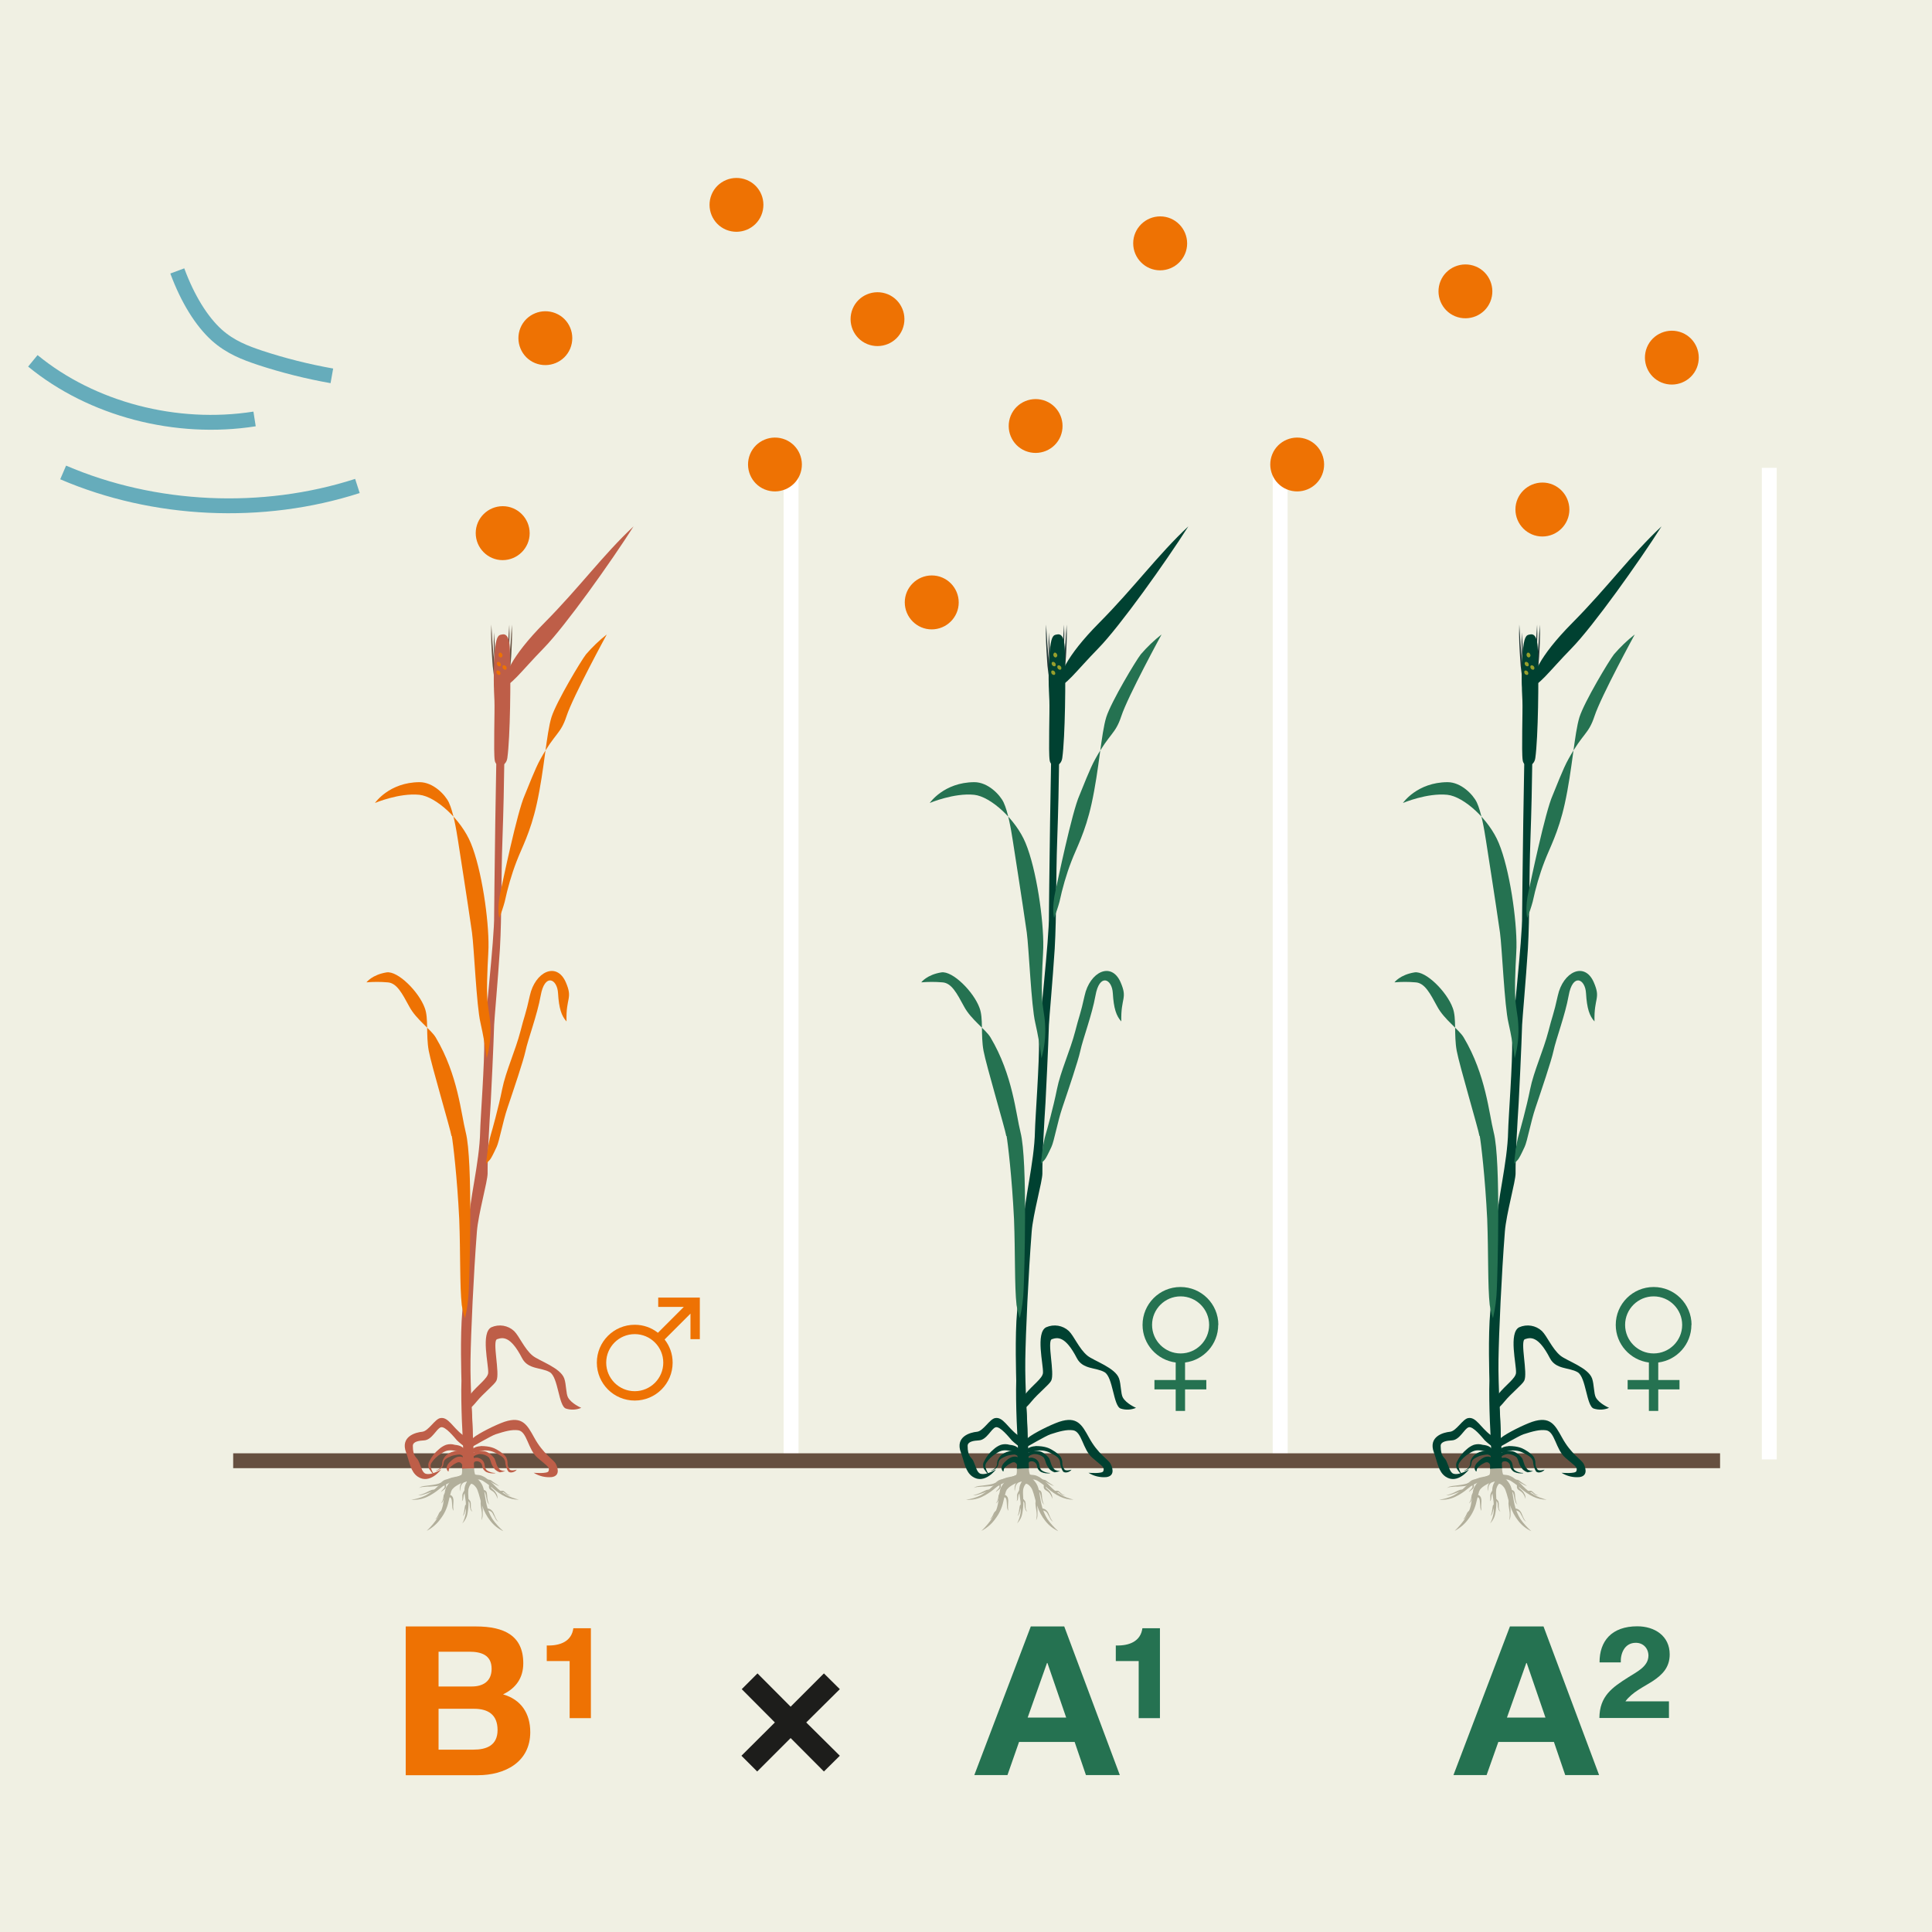 <?xml version="1.0" encoding="UTF-8"?><svg preserveAspectRatio="xMidYMid slice" width="160px" height="160px" xmlns="http://www.w3.org/2000/svg" viewBox="0 0 130 130"><defs><style>.cls-1{fill:#004131;}.cls-2,.cls-3{fill:#ee7203;}.cls-4{stroke:#fff;}.cls-4,.cls-5,.cls-6{fill:none;stroke-miterlimit:10;}.cls-7{fill:#665040;}.cls-8{fill:#f0f0e3;}.cls-9{fill:#243838;}.cls-10{fill:#1d1d1b;}.cls-11{fill:#979f2c;}.cls-5{stroke:#665040;}.cls-12{fill:#257251;}.cls-13{fill:#be5e48;}.cls-14{fill:#b2af9b;}.cls-6{stroke:#66acbb;}.cls-3{fill-rule:evenodd;}</style></defs><g id="Ebene_2"><rect class="cls-8" width="130" height="130"/></g><g id="Ebene_1"><path class="cls-10" d="M49.89,118.14l2.25-2.24-2.23-2.24,1.06-1.06,2.23,2.24,2.24-2.24,1.07,1.06-2.26,2.24,2.26,2.24-1.07,1.06-2.24-2.25-2.25,2.25-1.06-1.06Z"/><path class="cls-12" d="M69.36,109.44h2.25l3.74,10h-2.28l-.76-2.23h-3.74l-.78,2.23h-2.23l3.8-10ZM69.15,115.57h2.59l-1.26-3.67h-.03s-1.3,3.67-1.3,3.67Z"/><path class="cls-12" d="M78.05,115.61h-1.43v-3.84h-1.54v-1.05c.9.03,1.67-.27,1.79-1.16h1.18v6.05Z"/><path class="cls-2" d="M27.31,109.44h4.71c1.91,0,3.19.62,3.19,2.48,0,.98-.49,1.67-1.36,2.09,1.22.35,1.83,1.29,1.83,2.54,0,2.03-1.72,2.9-3.53,2.9h-4.85v-10h.01ZM29.51,113.48h2.23c.77,0,1.34-.35,1.34-1.19,0-.95-.73-1.15-1.51-1.15h-2.06v2.34ZM29.51,117.73h2.35c.87,0,1.62-.28,1.62-1.32s-.64-1.43-1.58-1.43h-2.39s0,2.75,0,2.75Z"/><path class="cls-2" d="M39.76,115.61h-1.43v-3.84h-1.54v-1.05c.9.03,1.67-.27,1.79-1.16h1.18v6.05Z"/><path class="cls-12" d="M101.61,109.44h2.25l3.74,10h-2.28l-.76-2.23h-3.74l-.79,2.23h-2.23l3.8-10h.01ZM101.4,115.57h2.59l-1.26-3.67h-.03s-1.3,3.67-1.3,3.67Z"/><path class="cls-12" d="M107.63,111.87c-.01-1.44.81-2.44,2.54-2.44,1.16,0,2.18.64,2.18,1.89,0,.88-.5,1.37-1.13,1.79-.63.41-1.37.73-1.85,1.37h2.93v1.12h-4.68c.01-1.48.87-2.06,1.96-2.75.56-.36,1.33-.71,1.34-1.44,0-.49-.34-.87-.85-.87-.78,0-1.04.76-1.01,1.32h-1.43Z"/><line class="cls-4" x1="86.14" y1="98.2" x2="86.14" y2="59.48"/><line class="cls-4" x1="119.05" y1="98.2" x2="119.05" y2="31.48"/><line class="cls-4" x1="86.14" y1="98.2" x2="86.14" y2="31.48"/><line class="cls-4" x1="53.23" y1="98.2" x2="53.23" y2="31.48"/><line class="cls-5" x1="15.69" y1="98.29" x2="115.74" y2="98.29"/><path class="cls-12" d="M77.52,89.15c0-1.06.86-1.92,1.92-1.92s1.92.86,1.92,1.92-.86,1.92-1.92,1.92-1.92-.86-1.92-1.92h0ZM81.98,89.15c0-1.41-1.14-2.55-2.55-2.55s-2.55,1.14-2.55,2.55c0,1.3.98,2.37,2.23,2.53v1.18h-1.43v.63h1.43v1.45h.63v-1.45h1.43v-.63h-1.43v-1.18c1.26-.16,2.23-1.23,2.23-2.53h.01Z"/><path class="cls-2" d="M42.71,93.61c-1.06,0-1.92-.86-1.92-1.92s.86-1.92,1.92-1.92,1.92.86,1.92,1.92-.86,1.92-1.92,1.92h0ZM44.29,87.31v.63h1.72l-1.74,1.74c-.43-.34-.97-.54-1.56-.54-1.41,0-2.55,1.14-2.55,2.55s1.14,2.55,2.55,2.55,2.55-1.14,2.55-2.55c0-.59-.2-1.13-.54-1.56l1.74-1.74v1.72h.63v-2.8h-2.8Z"/><path class="cls-7" d="M33.46,46.99c-.15-.4-.23-.82-.23-1.25v-.31s-.01-.1-.02-.15l-.02-.16c-.03-.21-.05-.41-.06-.62-.03-.41-.05-.83-.07-1.24s-.02-.83,0-1.24c.05.83.09,1.65.2,2.47.02.2.05.41.09.61l.03.15c0,.06.02.11.02.16l.02.31c0,.4.08.8.23,1.17.03.04.03.11-.01.14s-.11.03-.14,0c0,0-.02-.03-.02-.04h-.02Z"/><path class="cls-7" d="M33.64,47.51c-.15-.4-.23-.82-.23-1.25v-.31s-.01-.1-.02-.15l-.02-.15c-.02-.21-.05-.41-.06-.62-.03-.41-.05-.83-.07-1.24s-.02-.83,0-1.24c.05.83.09,1.65.2,2.47.03.2.05.41.09.61l.03.15c0,.06.01.11.02.16l.02.31c0,.4.08.8.23,1.17.03.04.03.1-.01.14-.04.03-.1.03-.14-.02-.01,0-.02-.03-.02-.04h-.02Z"/><path class="cls-7" d="M33.85,46.9c.15-.37.23-.77.23-1.17l.02-.31s0-.11.02-.16l.03-.15c.03-.2.06-.41.09-.61.1-.82.15-1.64.2-2.47.02.41.02.83,0,1.24s-.03.83-.07,1.24c-.02.21-.04.42-.06.62l-.02.16s0,.09,0,.15v.31c0,.43-.09.85-.24,1.25-.02.05-.08.07-.13.05t0,0s-.07-.08-.05-.13h0v-.02Z"/><path class="cls-7" d="M33.68,46.9c.15-.37.22-.77.23-1.17l.02-.31s0-.11.02-.16l.03-.15c.03-.2.06-.41.09-.61.1-.82.15-1.64.2-2.47.02.41.02.83,0,1.24,0,.41-.03.83-.07,1.24-.02.21-.04.42-.06.62l-.02.16s0,.09,0,.15v.31c0,.43-.09.85-.24,1.25-.02.05-.08.07-.13.05t0,0s-.07-.08-.05-.13h0v-.02Z"/><path class="cls-13" d="M31.29,94.96c-.03.75-.2,3.88-.2,3.88l.81-.03-.14-3.51s-.18-3.12-.37-3.35c-.18-.23-.1,2.68-.11,3.01h.01Z"/><path class="cls-13" d="M32.81,78.96c0,.54-.63,2.73-.72,3.91-.23,2.98-.4,6.76-.43,8.62s.16,4.28.15,5.03c0,.38.09,1.91.09,1.91,0,0-.62.14-.7-.75-.07-.7-.2-3.23-.15-4.78,0-.18-.1-3,.06-4.68.08-.84.43-4.92.43-5.78,0-1.54.73-4.18.77-6.34.01-.72.31-4.68.27-6.11-.02-.67.7-6.87.67-8.4,0-.44.13-12.03.22-12.57.04-.27.35-.24.45.07.04.14.03,3.45-.11,7.37-.1,2.72-.04,5.05-.17,7.37-.14,2.16-.37,4.69-.39,5.13-.04,1.4-.2,4.71-.23,5.23-.08,1.27-.22,3.5-.21,4.77h0Z"/><path class="cls-13" d="M31.25,97.73l-.71-.12c-.15-.03-.3-.03-.45,0-.15.04-.29.12-.42.21-.25.15-.47.36-.63.6-.08.12-.09.26-.03.39.04.14.11.28.2.39l-.02.02c-.13-.11-.23-.25-.32-.39-.07-.16-.07-.35.02-.5.15-.31.37-.59.64-.81.14-.13.3-.23.48-.3.2-.06.4-.06.6,0,.75.07.65.5.65.5h-.01Z"/><path class="cls-13" d="M30.67,98.46c-.13.06-.24.15-.35.24-.09.07-.14.18-.13.3h-.05c-.19-.22-.04-.48.19-.68.12-.12.26-.22.42-.28.77-.21.4.71.4.71,0,0-.06-.55-.48-.29h0Z"/><path class="cls-13" d="M31.71,98.16s-.08-.39.41-.53c.05,0,.48-.04.7.1.18.1.34.25.46.42.05.14.1.3.15.44.05.12.13.22.22.31.11.05.23.08.35.09-.12.03-.24.06-.36.08-.14-.04-.26-.12-.36-.22-.09-.12-.17-.25-.22-.39-.04-.14-.09-.27-.16-.39-.17-.15-.38-.23-.61-.23-.23.02-.43.13-.58.31h0Z"/><path class="cls-13" d="M32.34,97.3c.67,0,.94.16,1.09.24.16.09.31.19.45.31.08.07.14.14.19.23.04.09.07.19.08.29,0,.08,0,.17.02.26.03.09.07.17.12.24.09.14.48.02.48.02-.11.17-.45.26-.57.12-.07-.11-.12-.23-.15-.35-.03-.09-.04-.18-.05-.27-.03-.34-.38-.48-.68-.64-.3-.15-.64-.19-.97-.12-.23.04-.46.1-.69.19,0,0-.03-.47.68-.51h0Z"/><path class="cls-13" d="M31.27,98.14c.02-.28.04-.43-.25-.51-.15-.03-.31-.02-.45.02-.58.14-.71.49-.75.56-.04.06-.05.13-.06.2,0,.06,0,.12-.02.17-.01.06-.04.11-.08.16-.08.1-.19.17-.31.21v.02c.13-.03.25-.1.35-.19.05-.05.09-.11.11-.17s.03-.13.04-.19c.02-.24.29-.34.53-.45.18-.06.37-.09.55-.1.15.03.28.13.33.27h0Z"/><path class="cls-13" d="M31.68,98.62c0-.34-.01-.54.42-.54.11.02.22.06.3.12.09.07.16.17.19.29.01.05.02.1.03.16,0,.04.01.08.03.12.03.08.08.15.15.19.16.1.34.15.52.15v.02c-.2.03-.4,0-.59-.08-.1-.05-.17-.13-.23-.23-.03-.05-.04-.1-.05-.16,0-.04-.02-.08-.03-.12-.07-.15-.23-.24-.39-.21-.17.02-.35.27-.35.27h0v.02Z"/><path class="cls-13" d="M31.84,96.75c.37-.31,1.52-.88,2.1-1.08,1.21-.4,1.53.2,2,1.05.62,1.14,1.3,1.47,1.46,1.78.06.11.38.79-.27.89-.43.04-.85-.06-1.22-.29,0,0,.94.08,1-.11.09-.27-.02-.28-.74-.9-.65-.55-.7-1.77-1.3-1.85-.43-.06-.9.07-1.52.27-.28.09-1.66.89-1.66.89-.13-.22-.06-.5.15-.64h0Z"/><path class="cls-13" d="M31.13,96.55c-.67-.5-.97-1.23-1.5-1.13-.37.06-.8.88-1.22.92-.43.04-1.5.31-1.08,1.41.23.61.29,1.28.78,1.61.81.55,1.58-.49,1.58-.49,0,0-.61.4-1.02.3-.27-.06-.32-.47-.52-.89-.12-.24-.37-.26-.37-.99,0-.29.4-.35.76-.37.53-.03.82-.78,1.12-.88.3-.1.93.7,1.09.88.11.12.59.49.59.49,0,0,.12-.63-.19-.86h-.02Z"/><path class="cls-13" d="M31.47,94.89c-.1-.36-.04-.75.17-1.06.53-.66,1.19-1.08,1.21-1.46.03-.56-.51-2.68.21-3.06.52-.23,1.12-.13,1.53.25.35.34.69,1.2,1.25,1.66.43.35,1.88.81,2.13,1.54.14.41.11,1.01.25,1.27.23.42.89.7.89.7-.32.14-.69.16-1.03.05-.5-.17-.51-2.12-1.09-2.45-.57-.33-1.46-.17-1.86-.94-.79-1.53-1.31-1.4-1.68-1.28-.35.11.21,2.31-.05,2.8-.13.26-.87.84-1.33,1.4-.39.48-.6.57-.6.57h0Z"/><path class="cls-14" d="M29.72,99.9c-.12.05-.26.09-.39.1s-.26.02-.39.03c-.13,0-.26,0-.39.02-.06,0-.13,0-.19.02-.06,0-.12.03-.17.06.05-.05.11-.08.17-.1s.13-.03.19-.04c.13-.02.26-.03.39-.05.13-.02.26-.03.38-.06.12-.02.24-.06.35-.11l.05.12h0Z"/><path class="cls-13" d="M33.97,45.99c-.04-.45.32-1.72,2.67-4.09,2.35-2.37,3.95-4.58,5.99-6.48-1.49,2.35-4.6,6.72-6.06,8.21-1.46,1.49-2.42,2.8-2.6,2.36h0Z"/><path class="cls-2" d="M30.38,76.44c-.08-.49-1.35-4.76-1.53-5.73-.2-1.09,0-2.19-.27-2.89-.39-1.08-1.81-2.51-2.57-2.39-.98.16-1.35.67-1.35.67.47-.04.94-.04,1.41,0,.63.03.99.75,1.47,1.63.47.88,1.46,1.54,1.78,2.08,1.5,2.52,1.7,5.13,2.02,6.39.49,1.92.25,9.52.21,10.49-.02.68-.11,1.35-.26,2.01-.1-.29-.17-.59-.22-.89-.14-1.26-.08-3.46-.17-5.79-.14-2.83-.42-5.14-.5-5.58h-.02Z"/><path class="cls-2" d="M32.87,63.74c.03-1.85-.46-5.25-1.19-7.01-.65-1.58-2.34-3.13-3.46-3.25-1.36-.14-2.99.55-2.99.55,0,0,.95-1.39,3-1.4.92,0,1.72.84,1.97,1.36.3.64.5,1.8.62,2.58.09.59.63,4.01.94,6.18.14,1.01.3,4.93.57,6.07.18.79.32,1.59.42,2.39.21-.75.29-1.54.24-2.31-.03-.63-.19-1.14-.21-1.95-.04-1.27.09-2.83.09-3.2h0Z"/><path class="cls-2" d="M36.37,51.07c.98-1.77,1.34-1.64,1.75-2.88.44-1.34,2.71-5.5,2.71-5.5-.51.4-.98.85-1.4,1.34-.33.42-1.98,3.17-2.32,4.22-.35,1.13-.48,3.52-.99,5.83-.43,1.95-1.02,2.98-1.36,3.88-.34.88-.6,1.79-.8,2.72-.1.37-.23.74-.36,1.09,0,0-.19-.62.1-1.87.1-.43,1.1-5.28,1.61-6.4.19-.44.69-1.78,1.06-2.43h0Z"/><path class="cls-2" d="M32.71,78.32s.11-1.33.33-2.02c.06-.19.51-1.8.75-3.01.24-1.2.89-2.59,1.23-3.9.24-.96.36-1.15.63-2.39.35-1.61,1.8-2.32,2.42-.91.49,1.13,0,1,.05,2.64-.34-.37-.51-.88-.57-1.89-.05-.99-.9-1.38-1.17.16-.23,1.29-.85,2.92-1.02,3.72-.15.69-.79,2.57-1.21,3.82-.32.94-.55,2.25-.73,2.63-.51,1.1-.43.78-.72,1.16h0Z"/><path class="cls-13" d="M33.68,42.71c-.23.07-.35.35-.43,1.72-.04.91-.03,1.81.02,2.72.03.65-.07,3.46.02,4.01.07.51.77.48.85-.17.19-1.38.24-5.25.17-7.25-.04-1.22-.42-1.08-.65-1.02h.02Z"/><path class="cls-2" d="M33.64,45.19c.05.08.05.17,0,.21-.06.04-.15,0-.2-.06-.05-.08-.05-.17,0-.21.06-.04.15,0,.2.06h0Z"/><path class="cls-2" d="M33.67,44.61c.05.08.05.17,0,.21-.06.04-.15,0-.2-.06-.05-.08-.05-.17,0-.21.06-.04.15,0,.2.06h0Z"/><path class="cls-2" d="M33.81,44.05c.02.09-.03.17-.1.19-.07,0-.14-.05-.16-.14s.03-.17.09-.19c.07,0,.14.05.16.14h.01Z"/><path class="cls-2" d="M34.05,44.84c.05.07.05.17,0,.21-.06.04-.15,0-.2-.06-.05-.08-.05-.17,0-.21.06-.04.15,0,.2.06h0Z"/><path class="cls-14" d="M30.97,99.51c.25.04.5.07.75.07.22,0,.45-.03.67-.07.03-.02.09-.03.17-.08-.16-.07-.32-.12-.49-.15l-.06-.02c-.09-.04-.11-.43-.11-.45l-.81.03s.04.42-.1.46c-.08.02-.45.15-.56.17.07.09.43.03.54.04h0Z"/><path class="cls-14" d="M31.52,99.31c-.06.11-.16.2-.28.24-.09.04-.18.06-.28.08-.17.04-.37.05-.51.08-.32.09-.61.24-.86.46-.27.23-.57.42-.89.57-.32.14-.68.2-1.03.17.34-.04.67-.14.98-.29.3-.17.57-.37.81-.61.26-.26.57-.46.92-.58.09-.02.18-.04.27-.06.08-.01.16-.03.24-.05.07-.02.14-.04.21-.08.04-.02.08-.05.1-.09l.32.14v.02Z"/><path class="cls-14" d="M31.75,99.11s.11.07.17.09.12.04.19.04c.09,0,.17.02.26.04.08.03.16.07.24.11.27.18.51.39.73.63.21.22.45.41.71.56.27.15.56.25.86.33-.32,0-.63-.07-.92-.21-.29-.14-.55-.32-.8-.53-.22-.2-.46-.38-.72-.54-.06-.03-.12-.05-.19-.07-.07-.01-.14-.02-.2-.02-.09,0-.18-.02-.27-.04-.09-.03-.17-.07-.25-.11l.18-.3v.02Z"/><path class="cls-14" d="M31.58,99.64c-.36.06-.7.2-.99.42-.06.05-.12.11-.17.17-.02.03-.04.07-.05.1-.02.03-.03.08-.04.13-.06.17-.09.38-.15.58-.09.42-.27.81-.53,1.15-.24.34-.56.62-.94.82.29-.28.55-.59.77-.93.2-.34.33-.71.37-1.1.03-.2.05-.4.09-.62.01-.06.02-.11.04-.17s.04-.12.08-.17c.06-.11.13-.21.22-.29.17-.16.36-.29.56-.39.2-.1.41-.17.63-.23l.1.53h.01Z"/><path class="cls-14" d="M31.65,99.31s.02,0,.07.02c.05.01.11.03.16.05.11.04.22.11.31.19.16.16.28.35.34.57.05.19.09.38.11.57.03.18.06.35.1.53.08.35.21.68.4.98.21.3.46.57.73.81-.35-.16-.65-.4-.88-.7-.24-.3-.42-.64-.54-1.01-.13-.35-.2-.75-.32-1.05-.05-.14-.14-.25-.25-.35-.05-.04-.1-.07-.16-.08-.03,0-.07-.02-.11-.02-.07,0-.14-.03-.2-.06l.25-.44h0Z"/><path class="cls-14" d="M31.83,99.72s-.02.03-.03.04h-.03l-.03.04s-.04.03-.05.05c-.03.04-.06.08-.09.13-.05.1-.08.2-.09.31-.02.22.02.49.02.75s-.02.52-.07.78c-.04.26-.17.5-.35.69.12-.22.19-.46.23-.71.03-.25.02-.5,0-.75-.03-.25-.08-.49-.09-.77,0-.15.03-.3.09-.43.03-.07.07-.14.11-.2.02-.03.05-.06.07-.09l.06-.06s-.02.02-.02.03l.28.2h0Z"/><path class="cls-14" d="M31.7,99.66l-.3.03c-.09,0-.18.05-.26.11-.07.07-.12.15-.14.25-.03.1-.03.2-.05.3-.02-.1-.02-.21,0-.31.01-.11.06-.22.13-.3.08-.08.18-.14.29-.17s.21-.05.31-.08c0,0,.02.17.02.17Z"/><path class="cls-14" d="M30.31,99.63c-.11,0-.22,0-.33.04-.05.01-.1.03-.15.06s-.09.07-.14.1c-.1.07-.22.12-.34.14s-.23.03-.35.02c.12-.02.23-.03.35-.06.11-.03.21-.08.3-.15.04-.03.08-.08.14-.12.05-.04.11-.07.17-.09.12-.04.24-.07.36-.07l-.02.13h.01Z"/><path class="cls-14" d="M29.25,100.36c-.09-.01-.17,0-.25.03-.09.03-.18.07-.28.1s-.19.07-.29.09c-.1.03-.2.04-.3.03.2-.04.38-.1.56-.19.09-.04.17-.09.27-.13.1-.05.22-.07.33-.05,0,0-.04.12-.04.12Z"/><path class="cls-14" d="M29.99,99.83v-.02.02l.02.05s.01.07.01.1c0,.07-.02.14-.07.19-.09.09-.19.14-.27.23.02-.06.05-.11.1-.15.04-.04.08-.08.11-.13.03-.04.04-.09.03-.14,0-.02,0-.05-.02-.07,0-.01,0-.02-.02-.03v-.04l.11-.03v.02Z"/><path class="cls-14" d="M30.22,100.36s-.01.02-.02.03h0l-.02.02-.03.02-.05.03s-.06.05-.09.07c-.06.05-.09.12-.1.19-.02.08-.05.16-.08.24-.03.08-.08.15-.15.2.04-.07.08-.14.11-.22.02-.08.04-.15.05-.23,0-.09.04-.18.1-.25.03-.03.06-.06.1-.09l.05-.04.02-.02v.02l.13.03h-.02Z"/><path class="cls-14" d="M30.22,100.6s-.02-.02-.03-.02h.06s.06.02.09.03c.06.03.1.08.13.14.04.1.05.21.04.32-.02.2-.02.39,0,.59-.05-.09-.08-.19-.08-.29l-.02-.3c0-.09-.02-.18-.06-.26-.02-.03-.04-.05-.07-.06-.02,0-.03,0-.05-.01h-.07s-.04-.01-.05-.03l.11-.12h0Z"/><path class="cls-14" d="M29.78,101.73h.03-.02s-.03,0-.04.02c-.03,0-.05.02-.07.04-.05.04-.08.09-.11.15-.03.06-.07.12-.12.17-.04.06-.1.1-.16.14.04-.06.08-.11.12-.17.03-.06.06-.11.09-.17.02-.07.06-.14.11-.19.03-.03.06-.05.09-.07.02-.01.03-.02.05-.03h.11l-.08.12h0Z"/><path class="cls-14" d="M31.46,101.34s-.03.02-.04.02h0s-.02.01-.02.02c-.02.02-.03.05-.04.08l-.05.19c-.02.06-.04.13-.06.19-.02.06-.05.12-.1.17.04-.12.08-.25.09-.38l.03-.2s.01-.07.02-.11c0-.02.02-.04.04-.06,0-.01.02-.02.03-.03h.02s0-.02-.01,0l.1.09v.02Z"/><path class="cls-14" d="M31.43,100.86s.07,0,.1.02c.02.01.04.03.05.05.03.03.06.07.08.11.02.08.03.17.02.25,0,.08,0,.15.01.23.02.07.06.14.1.2-.07-.05-.12-.11-.14-.19-.03-.08-.04-.16-.04-.24,0-.07,0-.14-.03-.21-.02-.03-.04-.05-.06-.07-.01,0-.03-.02-.04-.02,0,0-.03,0,0,0l-.03-.13h-.02Z"/><path class="cls-14" d="M31.44,100.29c-.05.07-.09.11-.14.16-.05.04-.08.1-.1.16-.01.06-.02.13-.03.21,0,.07-.03.14-.09.19.02-.06.04-.13.03-.2v-.21s.01-.08.03-.12c.02-.03.03-.07.05-.1.03-.06.08-.13.1-.17l.14.09h.01Z"/><path class="cls-14" d="M32.36,100.24c.12-.02.24.01.33.08.04.05.07.11.07.17.01.05.02.11.02.16,0,.1.02.21.04.31s.05.2.11.29c-.08-.07-.14-.17-.16-.28-.03-.1-.05-.2-.07-.31,0-.05-.02-.1-.04-.15-.01-.05-.03-.1-.05-.11-.08-.04-.18-.05-.27-.03v-.14h.02Z"/><path class="cls-14" d="M33.08,99.84v.09s0,.03-.01.04c0,.02-.02.04-.02.06-.01.03-.01.06,0,.08.04.05.14.12.2.19.08.08.13.16.18.26.04.09.05.2.05.3-.03-.09-.06-.18-.11-.27-.04-.08-.1-.15-.17-.21-.04-.03-.08-.06-.12-.08-.05-.03-.09-.06-.13-.1-.04-.06-.06-.13-.05-.2,0-.03,0-.06.02-.08v-.03s0-.02,0,.02c0,0,.16-.07.16-.07Z"/><path class="cls-14" d="M33.62,100.32h.06s.08-.01.12-.01.09.01.12.04c.03.02.06.04.08.07.05.05.1.09.16.13s.12.06.19.08c-.15,0-.28-.06-.38-.16-.02-.02-.05-.04-.08-.06h-.08s-.06.02-.09.03l-.05.02h-.09l.04-.13h0Z"/><path class="cls-14" d="M32.77,99.56h.1s.09.01.13.03c.04.02.08.04.11.07l.09.07c.13.09.26.17.39.26-.08-.02-.15-.05-.22-.09-.07-.04-.14-.07-.21-.11-.06-.04-.13-.08-.2-.11h-.23l.03-.12h0Z"/><path class="cls-14" d="M32.5,100.95c-.03.1-.05.21-.04.31,0,.11.01.23.02.34v.35c0,.12-.03.23-.09.34.02-.11.04-.22.04-.34,0-.11-.01-.23-.03-.34-.02-.11-.04-.23-.05-.35-.02-.12,0-.25.03-.36,0,0,.12.05.12.05Z"/><path class="cls-14" d="M32.75,101.49s.1.02.15.03c.05.02.11.04.15.08.09.07.15.16.19.27.04.09.08.19.12.28s.1.18.18.25c-.09-.05-.17-.13-.21-.23-.05-.09-.09-.18-.15-.27-.03-.09-.09-.16-.17-.21-.04-.02-.08-.04-.13-.05-.05,0-.08,0-.15-.02,0,0,.02-.13.02-.13Z"/><path class="cls-9" d="M70.79,46.99c-.15-.4-.23-.82-.23-1.25v-.31s-.01-.1-.02-.15l-.02-.16c-.03-.21-.05-.41-.06-.62-.03-.41-.05-.83-.07-1.24s-.02-.83,0-1.24c.05.83.09,1.65.2,2.47.02.2.05.41.09.61l.03.15c0,.06.02.11.02.16l.02.31c0,.4.08.8.23,1.17.03.04.03.11-.01.14s-.11.03-.14,0c0,0-.02-.03-.02-.04h-.02Z"/><path class="cls-9" d="M70.97,47.51c-.15-.4-.23-.82-.23-1.25v-.31s-.01-.1-.02-.15l-.02-.15c-.02-.21-.05-.41-.06-.62-.03-.41-.05-.83-.07-1.24s-.02-.83,0-1.24c.05.83.09,1.65.2,2.47.03.2.05.41.09.61l.03.15c0,.06.01.11.02.16l.02.31c0,.4.08.8.23,1.17.03.04.03.1-.01.14-.04.03-.1.03-.14-.02-.01,0-.02-.03-.02-.04h-.02Z"/><path class="cls-9" d="M71.18,46.9c.15-.37.23-.77.23-1.17l.02-.31s0-.11.02-.16l.03-.15c.03-.2.06-.41.09-.61.1-.82.15-1.64.2-2.47.02.41.02.83,0,1.24s-.03.83-.07,1.24c-.02.21-.04.42-.06.62l-.02.16s0,.09-.01.15v.31c0,.43-.09.85-.24,1.25-.02.05-.08.07-.13.05t0,0s-.07-.08-.05-.13h0v-.02Z"/><path class="cls-9" d="M71.01,46.9c.15-.37.22-.77.23-1.17l.02-.31s0-.11.02-.16l.03-.15c.03-.2.06-.41.09-.61.1-.82.15-1.64.2-2.47.02.41.02.83,0,1.24-.01.41-.03.83-.07,1.24-.02.21-.04.42-.06.62l-.02.16s0,.09-.01.15v.31c0,.43-.09.85-.24,1.25-.02.05-.08.07-.13.05t0,0s-.07-.08-.05-.13h0v-.02Z"/><path class="cls-1" d="M68.62,94.96c-.03.75-.2,3.88-.2,3.88l.81-.03-.14-3.51s-.18-3.12-.37-3.35c-.18-.23-.1,2.68-.11,3.01h.01Z"/><path class="cls-1" d="M70.14,78.96c0,.54-.63,2.73-.72,3.91-.23,2.98-.4,6.76-.43,8.62s.16,4.28.15,5.03c0,.38.09,1.91.09,1.91,0,0-.62.14-.7-.75-.07-.7-.2-3.23-.15-4.78,0-.18-.1-3,.06-4.68.08-.84.43-4.92.43-5.78,0-1.54.73-4.18.77-6.34.01-.72.31-4.68.27-6.11-.02-.67.7-6.87.67-8.4,0-.44.13-12.03.22-12.57.04-.27.35-.24.45.07.04.14.03,3.45-.11,7.37-.1,2.72-.04,5.05-.17,7.37-.14,2.16-.37,4.69-.39,5.13-.04,1.4-.2,4.71-.23,5.23-.08,1.27-.22,3.5-.21,4.77h0Z"/><path class="cls-1" d="M68.58,97.73l-.71-.12c-.15-.03-.3-.03-.45,0-.15.04-.29.12-.42.21-.25.15-.47.36-.63.6-.08.12-.09.26-.03.39.04.14.11.28.2.39l-.02.02c-.13-.11-.23-.25-.32-.39-.07-.16-.07-.35.02-.5.15-.31.37-.59.64-.81.14-.13.3-.23.48-.3.2-.06.4-.06.6,0,.75.07.65.5.65.5h-.01Z"/><path class="cls-1" d="M68.01,98.46c-.13.06-.24.15-.35.24-.09.07-.14.18-.13.3h-.05c-.19-.22-.04-.48.19-.68.12-.12.26-.22.42-.28.77-.21.4.71.4.71,0,0-.06-.55-.48-.29h0Z"/><path class="cls-1" d="M69.04,98.16s-.08-.39.41-.53c.05,0,.48-.04.7.1.18.1.34.25.46.42.05.14.1.3.15.44.05.12.13.22.22.31.11.05.23.08.35.09-.12.03-.24.06-.36.08-.14-.04-.26-.12-.36-.22-.09-.12-.17-.25-.22-.39-.04-.14-.09-.27-.16-.39-.17-.15-.38-.23-.61-.23-.23.02-.43.13-.58.31h0Z"/><path class="cls-1" d="M69.67,97.3c.67,0,.94.16,1.09.24.16.09.31.19.45.31.08.07.14.14.19.23.04.09.07.19.08.29,0,.08,0,.17.02.26.03.09.07.17.12.24.09.14.48.02.48.02-.11.17-.45.26-.57.12-.07-.11-.12-.23-.15-.35-.03-.09-.04-.18-.05-.27-.03-.34-.38-.48-.68-.64-.3-.15-.64-.19-.97-.12-.23.04-.46.1-.69.19,0,0-.03-.47.68-.51h0Z"/><path class="cls-1" d="M68.61,98.14c.02-.28.04-.43-.25-.51-.15-.03-.31-.02-.45.02-.58.14-.71.49-.75.56-.04.06-.05.13-.06.2,0,.06,0,.12-.02.17-.01.06-.04.11-.08.16-.08.1-.19.17-.31.21v.02c.13-.03.25-.1.35-.19.05-.05.09-.11.11-.17.02-.06.03-.13.04-.19.02-.24.29-.34.53-.45.18-.06.37-.09.55-.1.15.03.28.13.33.27h0Z"/><path class="cls-1" d="M69.01,98.62c0-.34-.01-.54.42-.54.11.02.22.06.3.12.09.07.16.17.19.29.01.05.02.1.03.16,0,.04.01.08.03.12.03.08.08.15.15.19.16.1.34.15.52.15v.02c-.2.03-.4,0-.59-.08-.1-.05-.17-.13-.23-.23-.03-.05-.04-.1-.05-.16,0-.04-.02-.08-.03-.12-.07-.15-.23-.24-.39-.21-.17.02-.35.27-.35.27h0v.02Z"/><path class="cls-1" d="M69.17,96.75c.37-.31,1.52-.88,2.1-1.08,1.21-.4,1.53.2,2,1.05.62,1.14,1.3,1.47,1.46,1.78.06.11.38.79-.27.89-.43.04-.85-.06-1.22-.29,0,0,.94.08,1-.11.09-.27-.02-.28-.74-.9-.65-.55-.7-1.77-1.3-1.85-.43-.06-.9.07-1.52.27-.28.09-1.66.89-1.66.89-.13-.22-.06-.5.15-.64h0Z"/><path class="cls-1" d="M68.46,96.55c-.67-.5-.97-1.23-1.5-1.13-.37.06-.8.88-1.22.92-.43.04-1.5.31-1.08,1.41.23.61.29,1.28.78,1.61.81.55,1.58-.49,1.58-.49,0,0-.61.4-1.02.3-.27-.06-.32-.47-.52-.89-.12-.24-.37-.26-.37-.99,0-.29.4-.35.76-.37.53-.03.82-.78,1.12-.88.3-.1.93.7,1.09.88.11.12.59.49.59.49,0,0,.12-.63-.19-.86h-.02Z"/><path class="cls-1" d="M68.8,94.89c-.1-.36-.04-.75.17-1.06.53-.66,1.19-1.08,1.21-1.46.03-.56-.51-2.68.21-3.06.52-.23,1.12-.13,1.53.25.35.34.69,1.2,1.25,1.66.43.35,1.88.81,2.13,1.54.14.41.11,1.01.25,1.27.23.42.89.7.89.7-.32.14-.69.16-1.03.05-.5-.17-.51-2.12-1.09-2.45-.57-.33-1.46-.17-1.86-.94-.79-1.53-1.31-1.4-1.68-1.28-.35.11.21,2.31-.05,2.8-.13.26-.87.84-1.33,1.4-.39.48-.6.57-.6.57h0Z"/><path class="cls-14" d="M67.05,99.9c-.12.05-.26.09-.39.1s-.26.02-.39.03c-.13,0-.26,0-.39.02-.06,0-.13,0-.19.02-.06,0-.12.03-.17.06.05-.05.11-.08.17-.1.06-.02.13-.03.19-.04.13-.02.26-.03.39-.05.13-.02.26-.03.38-.06.12-.02.24-.06.35-.11l.05.12h0Z"/><path class="cls-1" d="M71.3,45.99c-.04-.45.32-1.72,2.67-4.09s3.95-4.58,5.99-6.48c-1.49,2.35-4.6,6.72-6.06,8.21-1.46,1.49-2.42,2.8-2.6,2.36h0Z"/><path class="cls-12" d="M67.71,76.44c-.08-.49-1.35-4.76-1.53-5.73-.2-1.09,0-2.19-.27-2.89-.39-1.08-1.81-2.51-2.57-2.39-.98.16-1.35.67-1.35.67.47-.04.94-.04,1.41,0,.63.03.99.75,1.47,1.63.47.88,1.46,1.54,1.78,2.08,1.5,2.52,1.7,5.13,2.02,6.39.49,1.92.25,9.52.21,10.49-.02.68-.11,1.35-.26,2.01-.1-.29-.17-.59-.22-.89-.14-1.26-.08-3.46-.17-5.79-.14-2.83-.42-5.14-.5-5.58h-.02Z"/><path class="cls-12" d="M70.2,63.74c.03-1.85-.46-5.25-1.19-7.01-.65-1.58-2.34-3.13-3.46-3.25-1.36-.14-2.99.55-2.99.55,0,0,.95-1.39,3-1.4.92,0,1.72.84,1.97,1.36.3.64.5,1.8.62,2.58.09.59.63,4.01.94,6.18.14,1.01.3,4.93.57,6.07.18.79.32,1.59.42,2.39.21-.75.29-1.54.24-2.31-.03-.63-.19-1.14-.21-1.95-.04-1.27.09-2.83.09-3.2h0Z"/><path class="cls-12" d="M73.7,51.07c.98-1.77,1.34-1.64,1.75-2.88.44-1.34,2.71-5.5,2.71-5.5-.51.4-.98.85-1.4,1.34-.33.42-1.98,3.17-2.32,4.22-.35,1.13-.48,3.52-.99,5.83-.43,1.95-1.02,2.98-1.36,3.88-.34.88-.6,1.79-.8,2.72-.1.37-.23.74-.36,1.09,0,0-.19-.62.1-1.87.1-.43,1.1-5.28,1.61-6.4.19-.44.69-1.78,1.06-2.43h0Z"/><path class="cls-12" d="M70.04,78.32s.11-1.33.33-2.02c.06-.19.51-1.8.75-3.01.24-1.2.89-2.59,1.23-3.9.24-.96.36-1.15.63-2.39.35-1.61,1.8-2.32,2.42-.91.49,1.13.01,1,.05,2.64-.34-.37-.51-.88-.57-1.89-.05-.99-.9-1.38-1.17.16-.23,1.29-.85,2.92-1.02,3.72-.15.69-.79,2.57-1.21,3.82-.32.94-.55,2.25-.73,2.63-.51,1.1-.43.78-.72,1.16h0Z"/><path class="cls-1" d="M71.02,42.71c-.23.07-.35.35-.43,1.72-.04.91-.03,1.81.02,2.72.03.65-.07,3.46.02,4.01.07.51.77.48.85-.17.19-1.38.24-5.25.17-7.25-.04-1.22-.42-1.08-.65-1.02h.02Z"/><path class="cls-11" d="M70.97,45.19c.05.08.05.17,0,.21-.06.04-.15,0-.2-.06-.05-.08-.05-.17,0-.21.06-.04.15,0,.2.06h0Z"/><path class="cls-11" d="M71,44.61c.05.08.05.17,0,.21-.06.04-.15,0-.2-.06-.05-.08-.05-.17,0-.21.06-.04.15,0,.2.06h0Z"/><path class="cls-11" d="M71.14,44.05c.02.09-.03.17-.1.19-.07,0-.14-.05-.16-.14-.02-.09.03-.17.09-.19.07,0,.14.05.16.14h.01Z"/><path class="cls-11" d="M71.38,44.84c.05.07.05.17,0,.21-.06.04-.15,0-.2-.06-.05-.08-.05-.17,0-.21.06-.04.15,0,.2.06h0Z"/><path class="cls-14" d="M68.3,99.51c.25.04.5.07.75.07.22,0,.45-.03.67-.07.03-.02.09-.03.17-.08-.16-.07-.32-.12-.49-.15l-.06-.02c-.09-.04-.11-.43-.11-.45l-.81.03s.04.42-.1.46c-.08.02-.45.15-.56.17.07.09.43.03.54.04h0Z"/><path class="cls-14" d="M68.85,99.31c-.06.11-.16.2-.28.24-.09.04-.18.06-.28.08-.17.04-.37.05-.51.08-.32.09-.61.24-.86.46-.27.23-.57.42-.89.57-.32.14-.68.2-1.03.17.34-.04.67-.14.98-.29.3-.17.57-.37.81-.61.26-.26.57-.46.92-.58.09-.02.18-.04.27-.06.08-.01.16-.03.24-.05.07-.02.14-.04.21-.08.04-.02.08-.05.1-.09l.32.14v.02Z"/><path class="cls-14" d="M69.08,99.11c.05.04.11.07.17.09s.12.04.19.04c.09,0,.17.02.26.04.08.03.16.07.24.11.27.18.51.39.73.63.21.22.45.41.71.56.27.15.56.25.86.33-.32,0-.63-.07-.92-.21s-.55-.32-.8-.53c-.22-.2-.46-.38-.72-.54-.06-.03-.12-.05-.19-.07-.07-.01-.14-.02-.2-.02-.09,0-.18-.02-.27-.04-.09-.03-.17-.07-.25-.11l.18-.3v.02Z"/><path class="cls-14" d="M68.91,99.64c-.36.06-.7.2-.99.42-.06.05-.12.11-.17.17-.02.03-.04.07-.05.1-.02.03-.03.08-.04.13-.06.17-.09.38-.15.58-.09.42-.27.81-.53,1.15-.24.34-.56.62-.94.82.29-.28.55-.59.77-.93.2-.34.33-.71.37-1.1.03-.2.05-.4.09-.62.01-.06.02-.11.04-.17.02-.06.04-.12.08-.17.06-.11.13-.21.22-.29.17-.16.36-.29.56-.39s.41-.17.63-.23l.1.53h.01Z"/><path class="cls-14" d="M68.99,99.31s.02,0,.07.02c.05.01.11.03.16.05.11.04.22.11.31.19.16.16.28.35.34.57.05.19.09.38.11.57.03.18.06.35.1.53.08.35.21.68.4.98.21.3.46.57.73.81-.35-.16-.65-.4-.88-.7-.24-.3-.42-.64-.54-1.01-.13-.35-.2-.75-.32-1.05-.05-.14-.14-.25-.25-.35-.05-.04-.1-.07-.16-.08-.03,0-.07-.02-.11-.02-.07,0-.14-.03-.2-.06l.25-.44h-.01Z"/><path class="cls-14" d="M69.16,99.72s-.02.03-.03.04h-.03l-.03.04s-.04.03-.05.05c-.03.04-.06.08-.09.13-.05.1-.08.2-.09.31-.02.22.02.49.02.75s-.02.52-.07.78c-.04.26-.17.5-.35.69.12-.22.19-.46.23-.71.03-.25.02-.5,0-.75-.03-.25-.08-.49-.09-.77,0-.15.03-.3.09-.43.03-.07.07-.14.11-.2.02-.03.05-.06.07-.09l.06-.06s-.02.02-.02.03l.28.2h-.01Z"/><path class="cls-14" d="M69.03,99.66l-.3.03c-.09,0-.18.05-.26.11-.07.07-.12.15-.14.25-.03.1-.03.2-.05.3-.02-.1-.02-.21,0-.31.01-.11.06-.22.13-.3.08-.08.18-.14.29-.17s.21-.05.31-.08l.02.17h0Z"/><path class="cls-14" d="M67.64,99.63c-.11,0-.22,0-.33.04-.05.01-.1.03-.15.06s-.09.07-.14.1c-.1.07-.22.12-.34.14-.12.02-.23.03-.35.02.12-.02.23-.03.35-.06.11-.03.21-.08.3-.15.04-.03.08-.08.14-.12.05-.04.11-.07.17-.09.12-.04.24-.07.36-.07l-.02.13h0Z"/><path class="cls-14" d="M66.59,100.36c-.09-.01-.17,0-.25.03-.09.03-.18.07-.28.1s-.19.07-.29.09c-.1.03-.2.04-.3.03.2-.04.38-.1.56-.19.09-.04.17-.09.27-.13.1-.05.22-.07.33-.05,0,0-.04.12-.04.12Z"/><path class="cls-14" d="M67.32,99.83v-.02.02l.02.05s.01.07.01.1c0,.07-.02.14-.07.19-.09.09-.19.14-.27.23.02-.06.05-.11.1-.15.04-.04.08-.08.11-.13.03-.04.04-.09.03-.14,0-.02,0-.05-.02-.07,0-.01,0-.02-.02-.03v-.04l.11-.03v.02Z"/><path class="cls-14" d="M67.56,100.36s-.01.02-.02.03h0l-.02.02-.03.02-.05.03s-.06.05-.09.07c-.06.05-.09.12-.1.19-.02.08-.05.16-.08.24-.03.08-.08.15-.15.2.04-.07.08-.14.11-.22.02-.08.04-.15.05-.23,0-.09.04-.18.1-.25.03-.03.06-.06.1-.09l.05-.04.02-.02v.02l.13.03h-.02Z"/><path class="cls-14" d="M67.55,100.6s-.02-.02-.03-.02h.06s.06.02.09.03c.06.03.1.08.13.14.04.1.05.21.04.32-.02.2-.02.39,0,.59-.05-.09-.08-.19-.08-.29l-.02-.3c0-.09-.02-.18-.06-.26-.02-.03-.04-.05-.07-.06-.02,0-.03,0-.05-.01h-.07s-.04-.01-.05-.03l.11-.12h0Z"/><path class="cls-14" d="M67.11,101.73h.03-.02s-.03,0-.04.02c-.03,0-.05.02-.07.04-.05.04-.08.09-.11.15-.03.06-.07.12-.12.17-.04.06-.1.1-.16.14.04-.06.08-.11.12-.17.03-.06.06-.11.09-.17.02-.07.06-.14.11-.19.03-.03.06-.05.09-.07.02-.01.03-.02.05-.03h.11l-.08.12h0Z"/><path class="cls-14" d="M68.79,101.34s-.03.02-.04.02h0s-.02.01-.02.02c-.02.02-.03.05-.04.08l-.05.19c-.02.06-.04.13-.06.19-.02.06-.05.12-.1.17.04-.12.08-.25.09-.38l.03-.2s.01-.07.02-.11c0-.02.02-.04.04-.06,0-.01.02-.02.03-.03h.02s0-.02-.01,0l.1.09v.02Z"/><path class="cls-14" d="M68.76,100.86s.07,0,.1.02c.02.01.04.03.05.05.03.03.06.07.08.11.02.08.03.17.02.25,0,.08,0,.15.01.23.02.07.06.14.1.2-.07-.05-.12-.11-.14-.19-.03-.08-.04-.16-.04-.24,0-.07,0-.14-.03-.21-.02-.03-.04-.05-.06-.07-.01,0-.03-.02-.04-.02,0,0-.03,0,0,0l-.03-.13h-.02Z"/><path class="cls-14" d="M68.77,100.29c-.05.07-.09.11-.14.16-.05.04-.08.1-.1.16-.01.06-.02.13-.03.21,0,.07-.03.14-.09.19.02-.06.04-.13.03-.2v-.21s.01-.08.03-.12c.02-.03.03-.07.05-.1.03-.06.08-.13.1-.17l.14.09h0Z"/><path class="cls-14" d="M69.69,100.24c.12-.02.24.01.33.08.04.05.07.11.07.17.01.05.02.11.02.16,0,.1.02.21.04.31.02.1.05.2.11.29-.08-.07-.14-.17-.16-.28-.03-.1-.05-.2-.07-.31,0-.05-.02-.1-.04-.15-.01-.05-.03-.1-.05-.11-.08-.04-.18-.05-.27-.03v-.14h.02Z"/><path class="cls-14" d="M70.41,99.84v.09s0,.03-.01.04c0,.02-.02.04-.02.06-.01.03-.01.06,0,.08.04.05.14.12.2.19.08.08.13.16.18.26.04.09.05.2.05.3-.03-.09-.06-.18-.11-.27-.04-.08-.1-.15-.17-.21-.04-.03-.08-.06-.12-.08-.05-.03-.09-.06-.13-.1-.04-.06-.06-.13-.05-.2,0-.03,0-.06.02-.08v-.03s0-.02,0,.02c0,0,.16-.07.16-.07Z"/><path class="cls-14" d="M70.95,100.32h.06s.08-.01.12-.01.09.01.12.04c.03.02.06.04.08.07.05.05.1.09.16.13.06.04.12.06.19.08-.15,0-.28-.06-.38-.16-.02-.02-.05-.04-.08-.06h-.08s-.06.02-.09.03l-.05.02h-.09l.04-.13h0Z"/><path class="cls-14" d="M70.1,99.56h.1s.09.01.13.03.08.04.11.07l.09.07c.13.09.26.17.39.26-.08-.02-.15-.05-.22-.09-.07-.04-.14-.07-.21-.11-.06-.04-.13-.08-.2-.11h-.23l.03-.12h.01Z"/><path class="cls-14" d="M69.83,100.95c-.03.1-.05.21-.04.31,0,.11.01.23.02.34v.35c0,.12-.03.23-.09.34.02-.11.04-.22.04-.34,0-.11-.01-.23-.03-.34-.02-.11-.04-.23-.05-.35-.02-.12,0-.25.03-.36l.12.05Z"/><path class="cls-14" d="M70.08,101.49s.1.02.15.03c.05.02.11.04.15.08.09.07.15.16.19.27.04.09.08.19.12.28s.1.18.18.25c-.09-.05-.17-.13-.21-.23-.05-.09-.09-.18-.15-.27-.03-.09-.09-.16-.17-.21-.04-.02-.08-.04-.13-.05-.05,0-.08,0-.15-.02,0,0,.02-.13.02-.13Z"/><path class="cls-3" d="M60.88,40.53c0-1,.82-1.81,1.82-1.81s1.81.82,1.81,1.82-.82,1.81-1.82,1.81-1.81-.82-1.81-1.82h0Z"/><path class="cls-3" d="M101.97,34.28c0-1,.82-1.81,1.82-1.81s1.81.82,1.81,1.82-.82,1.81-1.82,1.81-1.81-.82-1.81-1.82h0Z"/><path class="cls-3" d="M76.25,16.37c0-1,.82-1.81,1.82-1.81s1.81.82,1.81,1.82-.82,1.81-1.82,1.81-1.81-.82-1.81-1.82h0Z"/><path class="cls-3" d="M32.01,35.87c0-1,.82-1.81,1.82-1.81s1.81.82,1.81,1.82-.82,1.81-1.82,1.81-1.81-.82-1.81-1.82h0Z"/><path class="cls-3" d="M57.37,20.78c.38-.92,1.44-1.36,2.37-.98.92.38,1.36,1.44.98,2.37-.38.92-1.44,1.36-2.37.98-.92-.38-1.36-1.44-.98-2.37h0Z"/><path class="cls-3" d="M96.93,18.91c.38-.92,1.44-1.36,2.37-.98.92.38,1.36,1.44.98,2.37-.38.92-1.44,1.36-2.37.98-.92-.38-1.36-1.44-.98-2.37h0Z"/><path class="cls-3" d="M85.61,30.56c.38-.92,1.44-1.36,2.37-.98.92.38,1.36,1.44.98,2.37-.38.92-1.44,1.36-2.37.98-.92-.38-1.36-1.44-.98-2.37h0Z"/><path class="cls-3" d="M50.47,30.56c.38-.92,1.44-1.36,2.37-.98.92.38,1.36,1.44.98,2.37-.38.92-1.44,1.36-2.37.98-.92-.38-1.36-1.44-.98-2.37h0Z"/><path class="cls-3" d="M110.82,23.37c.38-.92,1.44-1.36,2.37-.98.92.38,1.36,1.44.98,2.37-.38.92-1.44,1.36-2.37.98-.92-.38-1.36-1.44-.98-2.37h0Z"/><path class="cls-3" d="M68.01,27.97c.38-.92,1.44-1.36,2.37-.98.92.38,1.36,1.44.98,2.37-.38.92-1.44,1.36-2.37.98-.92-.38-1.36-1.44-.98-2.37h0Z"/><path class="cls-3" d="M35.02,22.06c.38-.92,1.44-1.36,2.37-.98s1.36,1.44.98,2.37c-.38.92-1.44,1.36-2.37.98-.92-.38-1.36-1.44-.98-2.37h0Z"/><path class="cls-3" d="M47.88,13.09c.38-.92,1.44-1.36,2.37-.98s1.36,1.44.98,2.37c-.38.92-1.44,1.36-2.37.98-.92-.38-1.36-1.44-.98-2.37h0Z"/><path class="cls-6" d="M11.93,18.23c.7,1.89,1.63,3.39,2.66,4.32.92.82,1.91,1.19,2.89,1.52,1.61.53,3.22.93,4.85,1.22"/><path class="cls-6" d="M4.25,31.79c6.12,2.63,13.41,2.97,19.8.91"/><path class="cls-6" d="M2.21,24.28c3.97,3.26,9.64,4.74,14.92,3.91"/><path class="cls-12" d="M109.35,89.15c0-1.06.86-1.92,1.92-1.92s1.92.86,1.92,1.92-.86,1.92-1.92,1.92-1.92-.86-1.92-1.92h0ZM113.82,89.15c0-1.41-1.14-2.55-2.55-2.55s-2.55,1.14-2.55,2.55c0,1.3.98,2.37,2.23,2.53v1.18h-1.43v.63h1.43v1.45h.63v-1.45h1.43v-.63h-1.43v-1.18c1.26-.16,2.23-1.23,2.23-2.53h.01Z"/><path class="cls-9" d="M102.63,46.99c-.15-.4-.23-.82-.23-1.25v-.31s-.01-.1-.02-.15l-.02-.16c-.03-.21-.05-.41-.06-.62-.03-.41-.05-.83-.07-1.24s-.02-.83,0-1.24c.05.83.09,1.65.2,2.47.02.2.05.41.09.61l.03.15c0,.06.02.11.02.16l.02.31c0,.4.08.8.23,1.17.03.04.03.11-.01.14s-.11.03-.14,0c0,0-.02-.03-.02-.04h-.02Z"/><path class="cls-9" d="M102.8,47.51c-.15-.4-.23-.82-.23-1.25v-.31s-.01-.1-.02-.15l-.02-.15c-.02-.21-.05-.41-.06-.62-.03-.41-.05-.83-.07-1.24s-.02-.83,0-1.24c.05.83.09,1.65.2,2.47.03.2.05.41.09.61l.03.15c0,.06.01.11.02.16l.02.31c0,.4.08.8.23,1.17.03.04.03.1-.01.14-.04.03-.1.03-.14-.02-.01,0-.02-.03-.02-.04h-.02Z"/><path class="cls-9" d="M103.02,46.9c.15-.37.23-.77.23-1.17l.02-.31s0-.11.02-.16l.03-.15c.03-.2.06-.41.09-.61.1-.82.15-1.64.2-2.47.02.41.02.83,0,1.24s-.03.83-.07,1.24c-.02.21-.04.42-.06.62l-.02.16s0,.09-.01.15v.31c0,.43-.09.85-.24,1.25-.02.05-.08.07-.13.05t0,0s-.07-.08-.05-.13h0v-.02Z"/><path class="cls-9" d="M102.84,46.9c.15-.37.22-.77.23-1.17l.02-.31s0-.11.02-.16l.03-.15c.03-.2.06-.41.09-.61.1-.82.15-1.64.2-2.47.02.41.02.83,0,1.24-.01.41-.03.83-.07,1.24-.02.21-.04.42-.06.62l-.02.16s0,.09-.01.15v.31c0,.43-.09.85-.24,1.25-.02.05-.08.07-.13.05t0,0s-.07-.08-.05-.13h0v-.02Z"/><path class="cls-1" d="M100.46,94.96c-.03.75-.2,3.88-.2,3.88l.81-.03-.14-3.51s-.18-3.12-.37-3.35c-.18-.23-.1,2.68-.11,3.01h.01Z"/><path class="cls-1" d="M101.98,78.96c0,.54-.63,2.73-.72,3.91-.23,2.98-.4,6.76-.43,8.62s.16,4.28.15,5.03c0,.38.09,1.91.09,1.91,0,0-.62.14-.7-.75-.07-.7-.2-3.23-.15-4.78,0-.18-.1-3,.06-4.68.08-.84.43-4.92.43-5.78,0-1.54.73-4.18.77-6.34.01-.72.31-4.68.27-6.11-.02-.67.7-6.87.67-8.4,0-.44.13-12.03.22-12.57.04-.27.35-.24.45.07.04.14.03,3.45-.11,7.37-.1,2.72-.04,5.05-.17,7.37-.14,2.16-.37,4.69-.39,5.13-.04,1.4-.2,4.71-.23,5.23-.08,1.27-.22,3.5-.21,4.77h0Z"/><path class="cls-1" d="M100.41,97.73l-.71-.12c-.15-.03-.3-.03-.45,0-.15.04-.29.12-.42.21-.25.15-.47.36-.63.6-.08.12-.09.26-.03.39.04.14.11.28.2.39l-.02.02c-.13-.11-.23-.25-.32-.39-.07-.16-.07-.35.02-.5.15-.31.37-.59.64-.81.14-.13.3-.23.48-.3.2-.06.4-.06.6,0,.75.07.65.5.65.5h-.01Z"/><path class="cls-1" d="M99.84,98.46c-.13.06-.24.15-.35.24-.09.07-.14.18-.13.3h-.05c-.19-.22-.04-.48.19-.68.12-.12.26-.22.42-.28.77-.21.4.71.4.71,0,0-.06-.55-.48-.29h0Z"/><path class="cls-1" d="M100.87,98.16s-.08-.39.41-.53c.05,0,.48-.04.7.1.18.1.34.25.46.42.05.14.1.3.15.44.05.12.13.22.22.31.11.05.23.08.35.09-.12.03-.24.06-.36.08-.14-.04-.26-.12-.36-.22-.09-.12-.17-.25-.22-.39-.04-.14-.09-.27-.16-.39-.17-.15-.38-.23-.61-.23-.23.02-.43.13-.58.31h0Z"/><path class="cls-1" d="M101.5,97.3c.67,0,.94.16,1.09.24.16.09.31.19.45.31.08.07.14.14.19.23.04.09.07.19.08.29,0,.08,0,.17.02.26.03.09.07.17.12.24.09.14.48.02.48.02-.11.17-.45.26-.57.12-.07-.11-.12-.23-.15-.35-.03-.09-.04-.18-.05-.27-.03-.34-.38-.48-.68-.64-.3-.15-.64-.19-.97-.12-.23.04-.46.1-.69.19,0,0-.03-.47.68-.51h0Z"/><path class="cls-1" d="M100.44,98.14c.02-.28.04-.43-.25-.51-.15-.03-.31-.02-.45.02-.58.14-.71.49-.75.56-.04.06-.05.13-.06.2,0,.06,0,.12-.02.17-.01.06-.04.11-.08.16-.08.1-.19.17-.31.21v.02c.13-.03.25-.1.35-.19.05-.05.09-.11.11-.17.02-.06.03-.13.04-.19.02-.24.29-.34.53-.45.18-.06.37-.09.55-.1.15.03.28.13.33.27h0Z"/><path class="cls-1" d="M100.85,98.62c0-.34-.01-.54.42-.54.11.02.22.06.3.12.09.07.16.17.19.29.01.05.02.1.03.16,0,.04.01.08.03.12.03.08.08.15.15.19.16.1.34.15.52.15v.02c-.2.03-.4,0-.59-.08-.1-.05-.17-.13-.23-.23-.03-.05-.04-.1-.05-.16,0-.04-.02-.08-.03-.12-.07-.15-.23-.24-.39-.21-.17.02-.35.27-.35.27h0v.02Z"/><path class="cls-1" d="M101,96.75c.37-.31,1.52-.88,2.1-1.08,1.21-.4,1.53.2,2,1.05.62,1.14,1.3,1.47,1.46,1.78.06.11.38.79-.27.89-.43.04-.85-.06-1.22-.29,0,0,.94.08,1-.11.09-.27-.02-.28-.74-.9-.65-.55-.7-1.77-1.3-1.85-.43-.06-.9.07-1.52.27-.28.09-1.66.89-1.66.89-.13-.22-.06-.5.15-.64h0Z"/><path class="cls-1" d="M100.29,96.55c-.67-.5-.97-1.23-1.5-1.13-.37.06-.8.88-1.22.92-.43.04-1.5.31-1.08,1.41.23.61.29,1.28.78,1.61.81.55,1.58-.49,1.58-.49,0,0-.61.4-1.02.3-.27-.06-.32-.47-.52-.89-.12-.24-.37-.26-.37-.99,0-.29.4-.35.76-.37.53-.03.82-.78,1.12-.88s.93.7,1.09.88c.11.12.59.49.59.49,0,0,.12-.63-.19-.86h-.02Z"/><path class="cls-1" d="M100.63,94.89c-.1-.36-.04-.75.17-1.06.53-.66,1.19-1.08,1.21-1.46.03-.56-.51-2.68.21-3.06.52-.23,1.12-.13,1.53.25.35.34.69,1.2,1.25,1.66.43.35,1.88.81,2.13,1.54.14.41.11,1.01.25,1.27.23.42.89.7.89.7-.32.14-.69.16-1.03.05-.5-.17-.51-2.12-1.09-2.45-.57-.33-1.46-.17-1.86-.94-.79-1.53-1.31-1.4-1.68-1.28-.35.11.21,2.31-.05,2.8-.13.26-.87.84-1.33,1.4-.39.48-.6.57-.6.57h0Z"/><path class="cls-14" d="M98.89,99.9c-.12.05-.26.09-.39.1s-.26.02-.39.03c-.13,0-.26,0-.39.02-.06,0-.13,0-.19.02-.06,0-.12.03-.17.06.05-.05.11-.08.17-.1s.13-.03.19-.04c.13-.02.26-.03.39-.05.13-.02.26-.03.38-.06.12-.02.24-.06.35-.11l.05.12h0Z"/><path class="cls-1" d="M103.14,45.99c-.04-.45.32-1.72,2.67-4.09s3.95-4.58,5.99-6.48c-1.49,2.35-4.6,6.72-6.06,8.21-1.46,1.49-2.42,2.8-2.6,2.36h0Z"/><path class="cls-12" d="M99.55,76.44c-.08-.49-1.35-4.76-1.53-5.73-.2-1.09,0-2.19-.27-2.89-.39-1.08-1.81-2.51-2.57-2.39-.98.16-1.35.67-1.35.67.47-.04.94-.04,1.41,0,.63.03.99.75,1.47,1.63.47.88,1.46,1.54,1.78,2.08,1.5,2.52,1.7,5.13,2.02,6.39.49,1.92.25,9.52.21,10.49-.02.68-.11,1.35-.26,2.01-.1-.29-.17-.59-.22-.89-.14-1.26-.08-3.46-.17-5.79-.14-2.83-.42-5.14-.5-5.58h-.02Z"/><path class="cls-12" d="M102.04,63.74c.03-1.85-.46-5.25-1.19-7.01-.65-1.58-2.34-3.13-3.46-3.25-1.36-.14-2.99.55-2.99.55,0,0,.95-1.39,3-1.4.92,0,1.72.84,1.97,1.36.3.64.5,1.8.62,2.58.09.59.63,4.01.94,6.18.14,1.01.3,4.93.57,6.07.18.79.32,1.59.42,2.39.21-.75.29-1.54.24-2.31-.03-.63-.19-1.14-.21-1.95-.04-1.27.09-2.83.09-3.2h0Z"/><path class="cls-12" d="M105.54,51.07c.98-1.77,1.34-1.64,1.75-2.88.44-1.34,2.71-5.5,2.71-5.5-.51.4-.98.85-1.4,1.34-.33.42-1.98,3.17-2.32,4.22-.35,1.13-.48,3.52-.99,5.83-.43,1.95-1.02,2.98-1.36,3.88-.34.88-.6,1.79-.8,2.72-.1.37-.23.74-.36,1.09,0,0-.19-.62.1-1.87.1-.43,1.1-5.28,1.61-6.4.19-.44.69-1.78,1.06-2.43h0Z"/><path class="cls-12" d="M101.88,78.32s.11-1.33.33-2.02c.06-.19.51-1.8.75-3.01.24-1.2.89-2.59,1.23-3.9.24-.96.36-1.15.63-2.39.35-1.61,1.8-2.32,2.42-.91.49,1.13.01,1,.05,2.64-.34-.37-.51-.88-.57-1.89-.05-.99-.9-1.38-1.17.16-.23,1.29-.85,2.92-1.02,3.72-.15.69-.79,2.57-1.21,3.82-.32.94-.55,2.25-.73,2.63-.51,1.1-.43.78-.72,1.16h0Z"/><path class="cls-1" d="M102.85,42.71c-.23.07-.35.35-.43,1.72-.04.91-.03,1.81.02,2.72.03.65-.07,3.46.02,4.01.07.51.77.48.85-.17.19-1.38.24-5.25.17-7.25-.04-1.22-.42-1.08-.65-1.02h.02Z"/><path class="cls-11" d="M102.8,45.19c.05.08.05.17,0,.21-.06.04-.15,0-.2-.06-.05-.08-.05-.17,0-.21.06-.04.15,0,.2.06h0Z"/><path class="cls-11" d="M102.83,44.61c.05.08.05.17,0,.21-.06.04-.15,0-.2-.06-.05-.08-.05-.17,0-.21.06-.04.15,0,.2.06h0Z"/><path class="cls-11" d="M102.98,44.05c.02.09-.03.17-.1.19-.07,0-.14-.05-.16-.14-.02-.09.03-.17.09-.19.07,0,.14.05.16.14h.01Z"/><path class="cls-11" d="M103.21,44.84c.05.07.05.17,0,.21-.06.04-.15,0-.2-.06-.05-.08-.05-.17,0-.21.06-.04.15,0,.2.06h0Z"/><path class="cls-14" d="M100.14,99.51c.25.04.5.07.75.07.22,0,.45-.03.67-.07.03-.02.09-.03.17-.08-.16-.07-.32-.12-.49-.15l-.06-.02c-.09-.04-.11-.43-.11-.45l-.81.03s.04.42-.1.46c-.08.02-.45.15-.56.17.07.09.43.03.54.04h0Z"/><path class="cls-14" d="M100.69,99.31c-.06.11-.16.2-.28.24-.09.04-.18.06-.28.08-.17.04-.37.05-.51.08-.32.09-.61.24-.86.46-.27.23-.57.42-.89.57-.32.14-.68.2-1.03.17.34-.04.67-.14.98-.29.3-.17.57-.37.81-.61.26-.26.57-.46.92-.58.09-.02.18-.04.27-.06.08-.01.16-.03.24-.05.07-.02.14-.04.21-.08.04-.02.08-.05.1-.09l.32.14v.02Z"/><path class="cls-14" d="M100.91,99.11c.05.04.11.07.17.09s.12.04.19.04c.09,0,.17.02.26.04.08.03.16.07.24.11.27.18.51.39.73.63.21.22.45.41.71.56.27.15.56.25.86.33-.32,0-.63-.07-.92-.21s-.55-.32-.8-.53c-.22-.2-.46-.38-.72-.54-.06-.03-.12-.05-.19-.07-.07-.01-.14-.02-.2-.02-.09,0-.18-.02-.27-.04-.09-.03-.17-.07-.25-.11l.18-.3v.02Z"/><path class="cls-14" d="M100.75,99.64c-.36.06-.7.2-.99.42-.06.05-.12.11-.17.17-.02.03-.04.07-.05.1-.02.03-.03.08-.04.13-.06.17-.09.38-.15.58-.09.42-.27.81-.53,1.15-.24.34-.56.62-.94.82.29-.28.55-.59.77-.93.2-.34.33-.71.37-1.1.03-.2.05-.4.09-.62.01-.06.02-.11.04-.17.02-.06.04-.12.08-.17.06-.11.13-.21.22-.29.17-.16.36-.29.56-.39s.41-.17.63-.23l.1.53h.01Z"/><path class="cls-14" d="M100.82,99.31s.02,0,.07.02c.05.01.11.03.16.05.11.04.22.11.31.19.16.16.28.35.34.57.05.19.09.38.11.57.03.18.06.35.1.53.08.35.21.68.4.98.21.3.46.57.73.81-.35-.16-.65-.4-.88-.7-.24-.3-.42-.64-.54-1.01-.13-.35-.2-.75-.32-1.05-.05-.14-.14-.25-.25-.35-.05-.04-.1-.07-.16-.08-.03,0-.07-.02-.11-.02-.07,0-.14-.03-.2-.06l.25-.44h-.01Z"/><path class="cls-14" d="M100.99,99.72s-.02.03-.03.04h-.03l-.03.04s-.04.03-.05.05c-.03.04-.06.08-.09.13-.05.1-.08.2-.09.31-.02.22.02.49.02.75s-.02.52-.07.78c-.04.26-.17.5-.35.69.12-.22.19-.46.23-.71.03-.25.02-.5,0-.75-.03-.25-.08-.49-.09-.77,0-.15.03-.3.09-.43.03-.07.07-.14.11-.2.02-.03.05-.06.07-.09l.06-.06s-.02.02-.02.03l.28.2h-.01Z"/><path class="cls-14" d="M100.86,99.66l-.3.03c-.09,0-.18.05-.26.11-.07.07-.12.15-.14.25-.03.1-.03.2-.05.3-.02-.1-.02-.21,0-.31.01-.11.06-.22.13-.3.08-.08.18-.14.29-.17s.21-.05.31-.08l.02.17h0Z"/><path class="cls-14" d="M99.47,99.63c-.11,0-.22,0-.33.04-.05.01-.1.03-.15.06s-.09.07-.14.1c-.1.07-.22.12-.34.14-.12.02-.23.03-.35.02.12-.02.23-.03.35-.06.11-.03.21-.08.3-.15.04-.03.08-.08.14-.12.05-.04.11-.07.17-.09.12-.04.24-.07.36-.07l-.02.13h0Z"/><path class="cls-14" d="M98.42,100.36c-.09-.01-.17,0-.25.03-.09.03-.18.07-.28.1s-.19.07-.29.09c-.1.03-.2.04-.3.03.2-.04.38-.1.56-.19.09-.04.17-.09.27-.13.1-.05.22-.07.33-.05,0,0-.04.12-.04.12Z"/><path class="cls-14" d="M99.15,99.83v-.02.02l.02.05s.01.07.01.1c0,.07-.02.14-.07.19-.09.09-.19.14-.27.23.02-.06.05-.11.1-.15.04-.04.08-.08.11-.13.03-.04.04-.09.03-.14,0-.02,0-.05-.02-.07,0-.01,0-.02-.02-.03v-.04l.11-.03v.02Z"/><path class="cls-14" d="M99.39,100.36s-.01.02-.02.03h0l-.02.02-.03.02-.05.03s-.06.05-.09.07c-.06.05-.09.12-.1.19-.02.08-.05.16-.08.24-.03.08-.08.15-.15.2.04-.07.08-.14.11-.22.02-.08.04-.15.05-.23,0-.09.04-.18.1-.25.03-.03.06-.06.1-.09l.05-.04.02-.02v.02l.13.03h-.02Z"/><path class="cls-14" d="M99.39,100.6s-.02-.02-.03-.02h.06s.06.02.09.03c.06.03.1.08.13.14.04.1.05.21.04.32-.02.2-.02.39,0,.59-.05-.09-.08-.19-.08-.29l-.02-.3c0-.09-.02-.18-.06-.26-.02-.03-.04-.05-.07-.06-.02,0-.03,0-.05-.01h-.07s-.04-.01-.05-.03l.11-.12h0Z"/><path class="cls-14" d="M98.95,101.73h.03-.02s-.03,0-.04.02c-.03,0-.05.02-.07.04-.05.04-.08.09-.11.15-.03.06-.07.12-.12.17-.04.06-.1.1-.16.14.04-.06.08-.11.12-.17.03-.06.06-.11.09-.17.02-.07.06-.14.11-.19.03-.03.06-.05.09-.07.02-.01.03-.02.05-.03h.11l-.08.12h0Z"/><path class="cls-14" d="M100.62,101.34s-.03.02-.04.02h0s-.02.01-.02.02c-.02.02-.03.05-.04.08l-.05.19c-.02.06-.04.13-.06.19-.02.06-.05.12-.1.17.04-.12.08-.25.09-.38l.03-.2s.01-.07.02-.11c0-.02.02-.04.04-.06,0-.01.02-.02.03-.03h.02s0-.02-.01,0l.1.09v.02Z"/><path class="cls-14" d="M100.6,100.86s.07,0,.1.02c.02.01.04.03.05.05.03.03.06.07.08.11.02.08.03.17.02.25,0,.08,0,.15.01.23.02.07.06.14.1.2-.07-.05-.12-.11-.14-.19-.03-.08-.04-.16-.04-.24,0-.07,0-.14-.03-.21-.02-.03-.04-.05-.06-.07-.01,0-.03-.02-.04-.02,0,0-.03,0,0,0l-.03-.13h-.02Z"/><path class="cls-14" d="M100.61,100.29c-.05.07-.09.11-.14.16-.05.04-.08.1-.1.16-.01.06-.02.13-.03.21,0,.07-.03.14-.09.19.02-.06.04-.13.03-.2v-.21s.01-.08.03-.12c.02-.03.03-.07.05-.1.03-.06.08-.13.1-.17l.14.09h0Z"/><path class="cls-14" d="M101.53,100.24c.12-.02.24.01.33.08.04.05.07.11.07.17.01.05.02.11.02.16,0,.1.02.21.04.31.02.1.05.2.11.29-.08-.07-.14-.17-.16-.28-.03-.1-.05-.2-.07-.31,0-.05-.02-.1-.04-.15-.01-.05-.03-.1-.05-.11-.08-.04-.18-.05-.27-.03v-.14h.02Z"/><path class="cls-14" d="M102.25,99.84v.09s0,.03-.01.04c0,.02-.02.04-.02.06-.01.03-.01.06,0,.08.04.05.14.12.2.19.08.08.13.16.18.26.04.09.05.2.05.3-.03-.09-.06-.18-.11-.27-.04-.08-.1-.15-.17-.21-.04-.03-.08-.06-.12-.08-.05-.03-.09-.06-.13-.1-.04-.06-.06-.13-.05-.2,0-.03,0-.06.02-.08v-.03s0-.02,0,.02c0,0,.16-.07.16-.07Z"/><path class="cls-14" d="M102.79,100.32h.06s.08-.01.12-.01.09.01.12.04c.03.02.06.04.08.07.05.05.1.09.16.13.06.04.12.06.19.08-.15,0-.28-.06-.38-.16-.02-.02-.05-.04-.08-.06h-.08s-.06.02-.09.03l-.05.02h-.09l.04-.13h0Z"/><path class="cls-14" d="M101.93,99.56h.1s.09.01.13.03.08.04.11.07l.09.07c.13.09.26.17.39.26-.08-.02-.15-.05-.22-.09-.07-.04-.14-.07-.21-.11-.06-.04-.13-.08-.2-.11h-.23l.03-.12h.01Z"/><path class="cls-14" d="M101.66,100.95c-.03.1-.05.21-.04.31,0,.11.01.23.02.34v.35c0,.12-.03.23-.09.34.02-.11.04-.22.04-.34,0-.11-.01-.23-.03-.34-.02-.11-.04-.23-.05-.35-.02-.12,0-.25.03-.36l.12.05Z"/><path class="cls-14" d="M101.91,101.49s.1.02.15.03c.05.02.11.04.15.08.09.07.15.16.19.27.04.09.08.19.12.28s.1.18.18.25c-.09-.05-.17-.13-.21-.23-.05-.09-.09-.18-.15-.27-.03-.09-.09-.16-.17-.21-.04-.02-.08-.04-.13-.05-.05,0-.08,0-.15-.02,0,0,.02-.13.02-.13Z"/></g></svg>